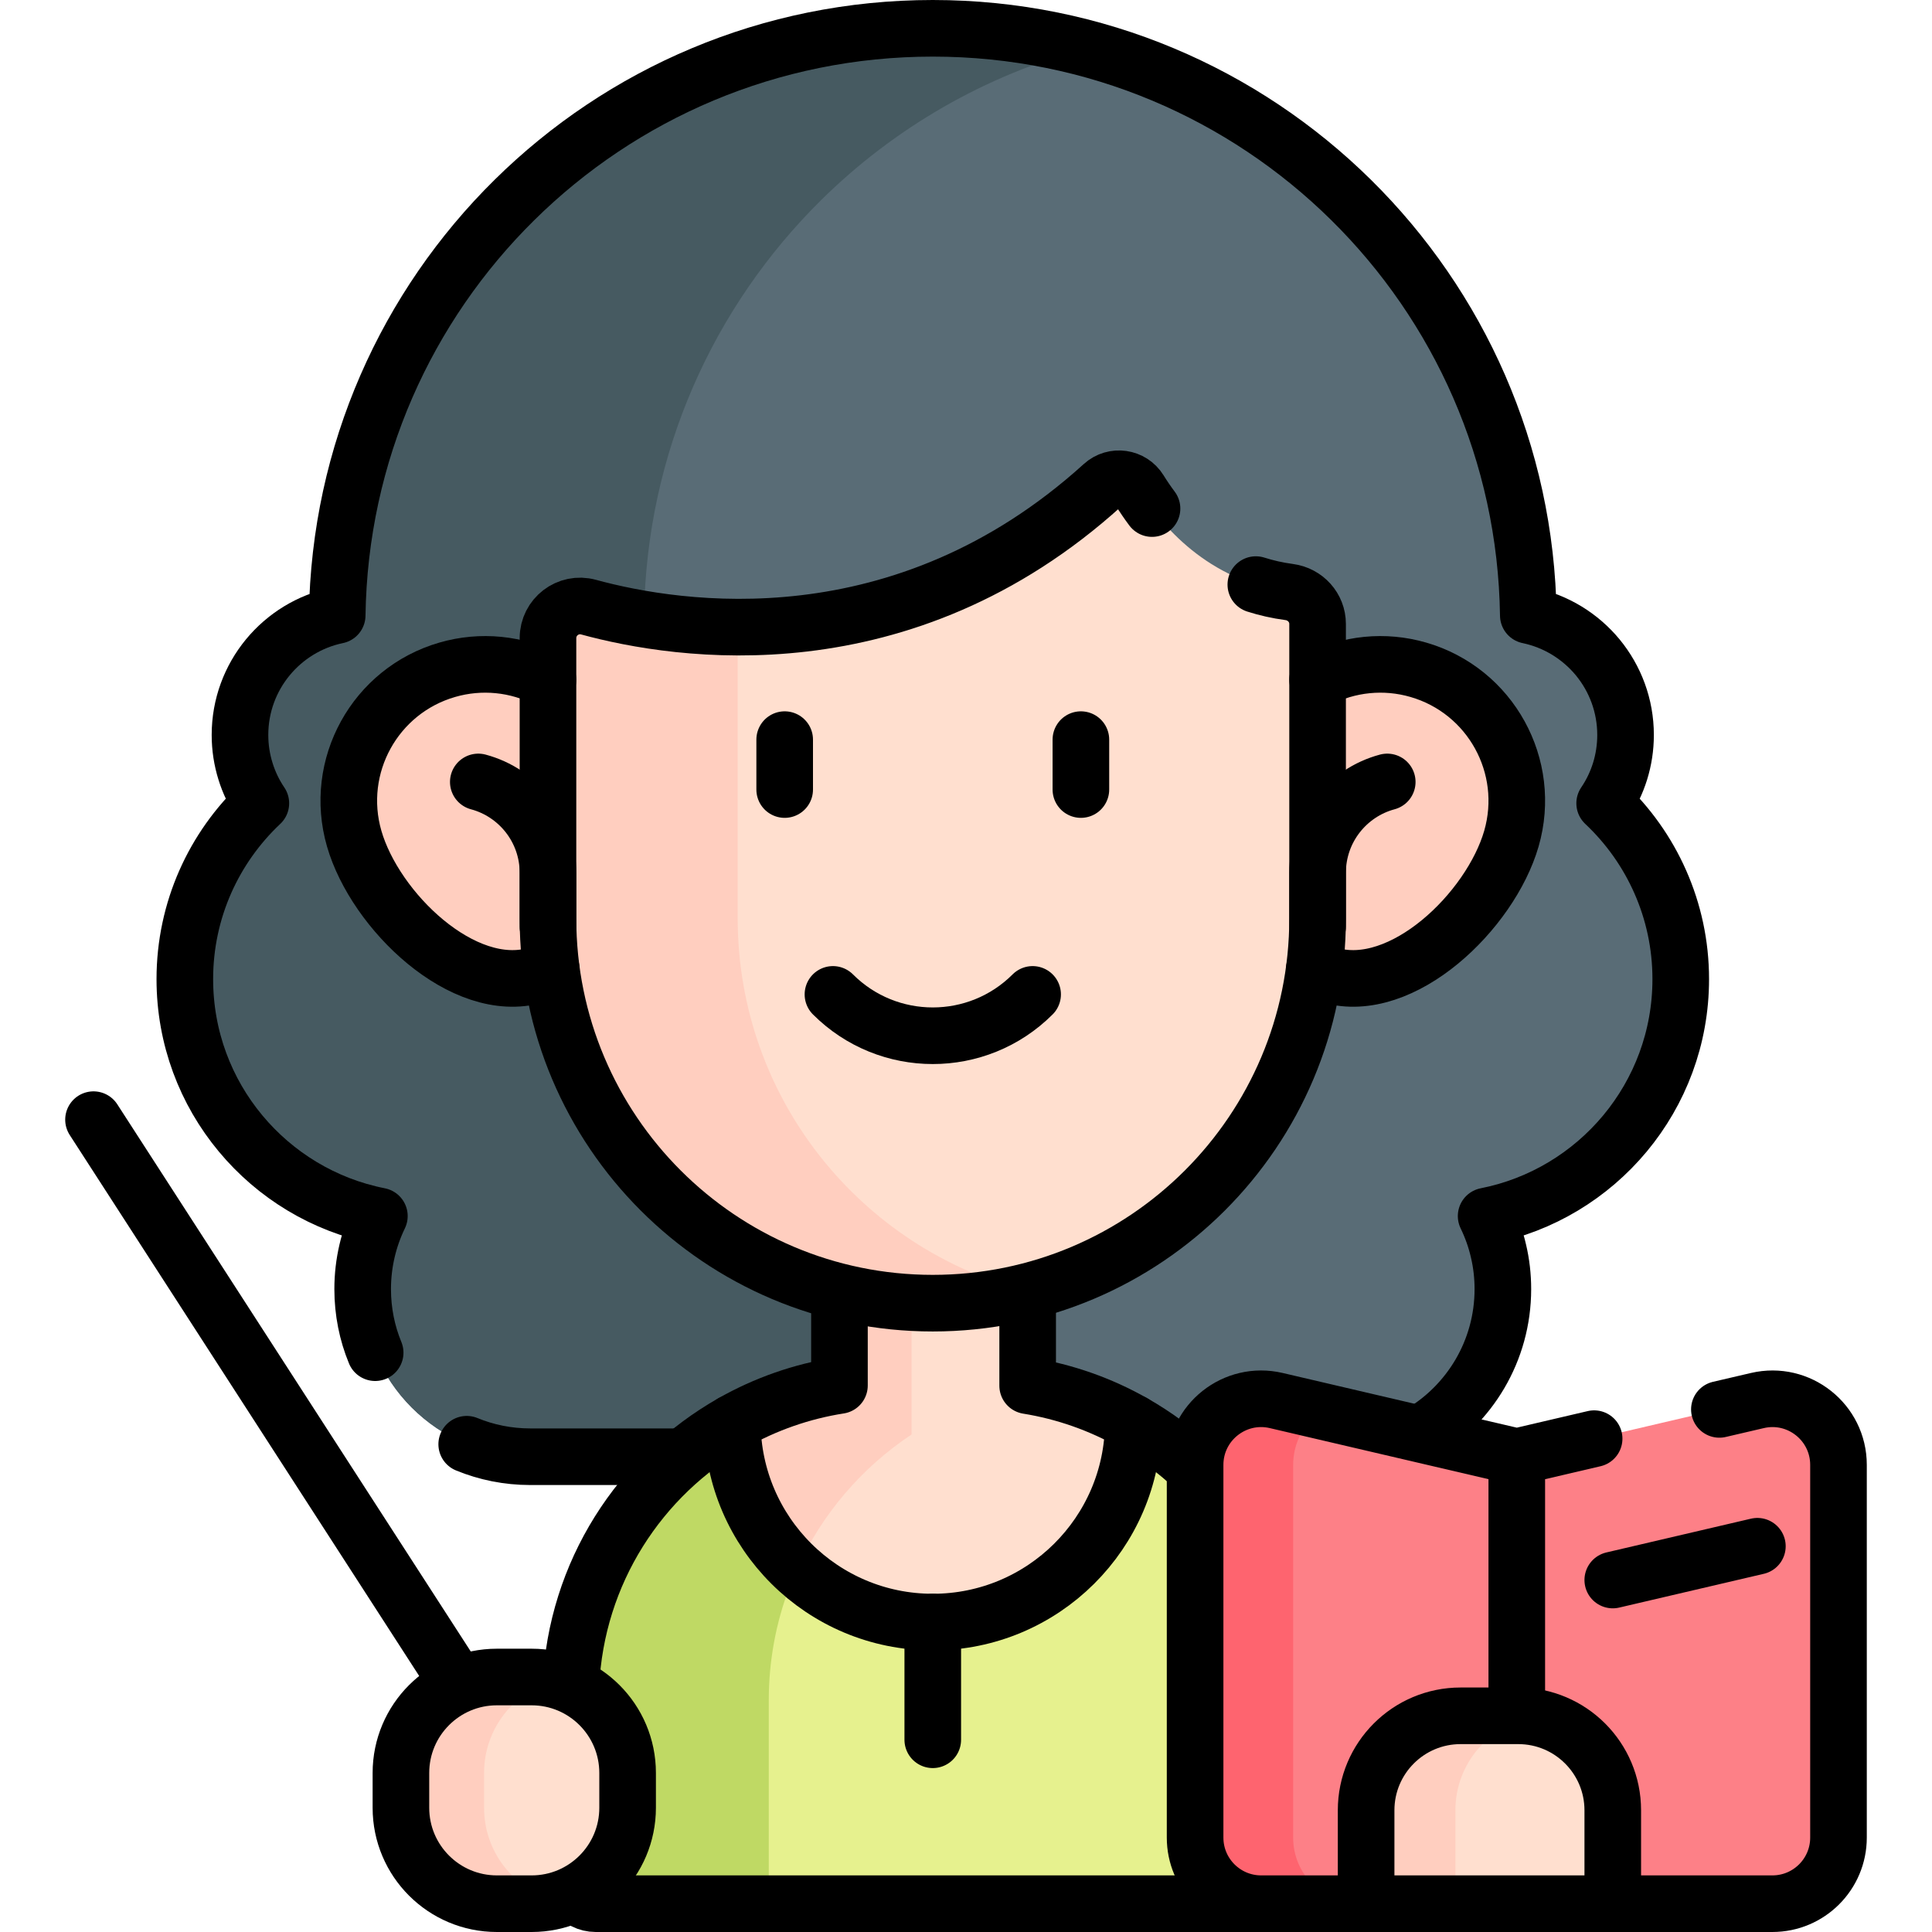 <?xml version="1.0" encoding="UTF-8"?> <svg xmlns="http://www.w3.org/2000/svg" width="60" height="60" viewBox="0 0 60 60" fill="none"><path d="M49.834 24.948C50.258 24.321 50.485 23.582 50.483 22.826C50.483 20.996 49.188 19.469 47.464 19.112C47.321 9.018 39.096 0.878 28.968 0.878C18.84 0.878 10.615 9.018 10.473 19.112C8.749 19.469 7.453 20.996 7.453 22.826C7.452 23.582 7.678 24.321 8.102 24.948C6.649 26.316 5.74 28.255 5.74 30.409C5.74 34.052 8.338 37.087 11.783 37.765C11.44 38.472 11.263 39.248 11.264 40.034C11.264 42.909 13.594 45.24 16.47 45.24H41.467C44.342 45.24 46.673 42.909 46.673 40.034C46.673 39.221 46.486 38.451 46.154 37.765C49.598 37.087 52.197 34.052 52.197 30.409C52.197 28.255 51.288 26.316 49.834 24.948Z" fill="#596C76"></path><path d="M30.557 45.24H16.47C15.032 45.24 13.73 44.658 12.788 43.715C11.845 42.773 11.263 41.472 11.263 40.035C11.263 39.221 11.45 38.451 11.783 37.766C10.061 37.427 8.55 36.498 7.47 35.199C6.389 33.9 5.74 32.231 5.74 30.409C5.74 28.256 6.648 26.315 8.102 24.948C7.895 24.642 7.734 24.308 7.624 23.955C7.513 23.598 7.453 23.219 7.453 22.825C7.453 20.996 8.748 19.469 10.473 19.111C10.545 14.064 12.635 9.507 15.976 6.21C19.316 2.913 23.904 0.879 28.968 0.879C30.616 0.879 32.213 1.095 33.733 1.498C30.581 2.337 27.759 3.986 25.505 6.21C22.165 9.507 20.073 14.064 20.002 19.111C20.002 19.111 20.548 22.957 20.068 23.374L30.557 45.24Z" fill="#465A61"></path><path d="M14.494 44.852C15.104 45.103 15.77 45.24 16.469 45.24H21.236M11.651 42.009C11.4 41.401 11.263 40.733 11.263 40.034C11.263 39.221 11.451 38.451 11.782 37.766C10.061 37.427 8.549 36.498 7.47 35.199C6.389 33.9 5.74 32.231 5.74 30.408C5.74 28.256 6.648 26.315 8.101 24.947C7.895 24.642 7.734 24.307 7.625 23.955C7.513 23.597 7.453 23.219 7.453 22.825C7.453 20.996 8.748 19.469 10.472 19.111C10.544 14.064 12.636 9.506 15.977 6.21C19.317 2.913 23.904 0.879 28.968 0.879C39.096 0.879 47.321 9.018 47.463 19.111C48.326 19.291 49.08 19.762 49.62 20.416C50.159 21.072 50.483 21.911 50.483 22.825C50.483 23.611 50.244 24.343 49.834 24.947C50.566 25.636 51.154 26.464 51.56 27.384C51.969 28.308 52.197 29.331 52.197 30.408C52.197 34.052 49.598 37.087 46.153 37.766C46.319 38.109 46.45 38.472 46.537 38.852C46.627 39.232 46.673 39.628 46.673 40.034C46.673 41.955 45.634 43.632 44.086 44.535" stroke="black" stroke-width="1.758" stroke-miterlimit="10" stroke-linecap="round" stroke-linejoin="round"></path><path d="M40.217 52.803V58.342C40.217 58.444 40.197 58.545 40.157 58.64C40.118 58.735 40.061 58.821 39.989 58.893C39.916 58.966 39.83 59.023 39.736 59.062C39.641 59.101 39.54 59.121 39.437 59.121H18.499C18.07 59.121 17.72 58.773 17.72 58.342V52.803C17.72 50.379 18.591 48.159 20.038 46.439C20.799 45.534 21.715 44.772 22.744 44.189C24.181 43.372 25.846 42.906 27.617 42.906H30.319C32.093 42.906 33.756 43.372 35.195 44.188C36.223 44.771 37.139 45.533 37.898 46.439C39.346 48.159 40.217 50.379 40.217 52.803Z" fill="#E6F18E"></path><path d="M32.046 43.056C27.403 43.873 23.875 47.927 23.875 52.803V59.121H18.5C18.293 59.121 18.095 59.039 17.948 58.893C17.802 58.747 17.72 58.548 17.72 58.342V52.803C17.72 47.337 22.151 42.906 27.618 42.906H30.32C30.908 42.906 31.486 42.958 32.046 43.056Z" fill="#BFD964"></path><path d="M35.195 44.188C35.174 47.608 32.393 50.375 28.968 50.375C27.34 50.375 25.86 49.749 24.75 48.727C23.525 47.599 22.754 45.985 22.743 44.189C23.773 43.604 24.9 43.21 26.07 43.027V38.246H31.915V43.034C33.068 43.22 34.179 43.611 35.195 44.188Z" fill="#FFDFCF"></path><path d="M28.309 38.779V44.549C26.764 45.575 25.523 47.022 24.75 48.727C23.525 47.599 22.754 45.985 22.743 44.189C23.773 43.603 24.9 43.21 26.07 43.027V38.779H28.309Z" fill="#FFCEBF"></path><path d="M31.915 40.106V43.034C33.068 43.22 34.179 43.611 35.195 44.188C35.174 47.608 32.393 50.375 28.968 50.375C25.544 50.375 22.764 47.609 22.743 44.189C23.773 43.604 24.9 43.21 26.07 43.027V40.118" stroke="black" stroke-width="1.758" stroke-miterlimit="10" stroke-linecap="round" stroke-linejoin="round"></path><path d="M40.919 21.109C41.883 20.608 43.003 20.497 44.046 20.8C46.292 21.449 47.587 23.797 46.938 26.045C46.288 28.291 43.55 30.936 41.303 30.286C41.135 30.237 40.972 30.17 40.818 30.088H17.119C16.964 30.17 16.802 30.237 16.634 30.286C14.386 30.936 11.649 28.291 11 26.045C10.349 23.797 11.645 21.449 13.891 20.8C14.934 20.497 16.054 20.608 17.017 21.109H40.919Z" fill="#FFCEBF"></path><path d="M40.919 19.377V28.521C40.919 34.105 37.09 38.793 31.915 40.106C30.952 40.349 29.962 40.472 28.968 40.471C22.369 40.471 17.018 35.122 17.018 28.521V19.819C17.018 19.161 17.642 18.681 18.277 18.855C19.324 19.141 20.954 19.471 22.91 19.477C26.177 19.486 30.357 18.589 34.248 15.063C34.596 14.747 35.142 14.826 35.389 15.226C36.049 16.293 37.5 18.047 40.037 18.386C40.539 18.454 40.919 18.871 40.919 19.377Z" fill="#FFDFCF"></path><path d="M31.915 40.106C30.952 40.349 29.962 40.472 28.968 40.471C22.369 40.471 17.018 35.122 17.018 28.521V19.819C17.018 19.16 17.642 18.681 18.277 18.855C19.324 19.141 20.954 19.471 22.91 19.477V28.521C22.91 34.105 26.739 38.794 31.915 40.106Z" fill="#FFCEBF"></path><path d="M24.369 24.52V22.97M33.568 24.52V22.97M17.017 21.109C16.054 20.608 14.934 20.497 13.891 20.8C11.645 21.449 10.35 23.797 11 26.045C11.649 28.291 14.386 30.936 16.634 30.286C16.802 30.237 16.964 30.17 17.119 30.088M40.919 21.109C41.883 20.608 43.003 20.497 44.046 20.8C46.292 21.449 47.587 23.797 46.938 26.045C46.288 28.291 43.55 30.936 41.303 30.286C41.135 30.237 40.972 30.17 40.818 30.088" stroke="black" stroke-width="1.758" stroke-miterlimit="10" stroke-linecap="round" stroke-linejoin="round"></path><path d="M17.018 28.779V27.107C17.018 25.755 16.101 24.618 14.854 24.284M40.919 28.779V27.107C40.919 25.755 41.836 24.618 43.082 24.284M32.069 30.882C30.357 32.594 27.58 32.594 25.868 30.882" stroke="black" stroke-width="1.758" stroke-miterlimit="10" stroke-linecap="round" stroke-linejoin="round"></path><path d="M39.001 18.155C39.324 18.258 39.669 18.337 40.037 18.386C40.538 18.453 40.919 18.871 40.919 19.377V28.52C40.919 35.122 35.568 40.471 28.968 40.471C22.369 40.471 17.018 35.122 17.018 28.52V19.819C17.018 19.16 17.643 18.681 18.277 18.855C21.071 19.618 28.029 20.699 34.248 15.062C34.596 14.747 35.142 14.826 35.389 15.225C35.51 15.421 35.639 15.61 35.777 15.794M17.73 52.343C17.89 48.842 19.869 45.818 22.743 44.189M17.866 58.795C17.938 58.896 18.033 58.978 18.143 59.035C18.253 59.092 18.376 59.121 18.5 59.121H39.437M37.115 45.61C36.535 45.06 35.89 44.583 35.195 44.188M28.968 50.375V54.03" stroke="black" stroke-width="1.758" stroke-miterlimit="10" stroke-linecap="round" stroke-linejoin="round"></path><path d="M54.577 43.495L47.106 45.24L39.635 43.495C38.347 43.194 37.115 44.171 37.115 45.493V57.069C37.115 58.202 38.034 59.121 39.168 59.121H55.044C56.177 59.121 57.096 58.202 57.096 57.069V45.493C57.096 44.171 55.864 43.194 54.577 43.495Z" fill="#FD8087"></path><path d="M42.212 59.122H39.168C38.034 59.122 37.115 58.203 37.115 57.069V45.494C37.115 44.172 38.347 43.194 39.635 43.496L41.026 43.82C40.507 44.187 40.16 44.792 40.16 45.494V57.069C40.16 58.203 41.079 59.122 42.212 59.122Z" fill="#FE646F"></path><path d="M53.397 43.77L54.577 43.495C55.864 43.194 57.096 44.171 57.096 45.493V57.068C57.096 58.202 56.177 59.121 55.043 59.121H39.167C38.034 59.121 37.115 58.202 37.115 57.068V45.493C37.115 44.171 38.347 43.194 39.635 43.495L47.106 45.24L49.507 44.679M47.105 53.286V45.24M54.577 48.02L50.086 49.069" stroke="black" stroke-width="1.758" stroke-miterlimit="10" stroke-linecap="round" stroke-linejoin="round"></path><path d="M47.152 53.286H45.359C43.739 53.286 42.426 54.6 42.426 56.22V59.121H50.086V56.22C50.086 54.6 48.772 53.286 47.152 53.286Z" fill="#FFDFCF"></path><path d="M47.638 53.328C46.254 53.563 45.199 54.769 45.199 56.219V59.121H42.417V56.219C42.417 54.6 43.731 53.286 45.35 53.286H47.143C47.312 53.286 47.477 53.3 47.638 53.328Z" fill="#FFCEBF"></path><path d="M2.904 34.772L14.245 52.328M47.152 53.286H45.359C43.739 53.286 42.426 54.6 42.426 56.22V59.121H50.086V56.22C50.086 54.6 48.772 53.286 47.152 53.286Z" stroke="black" stroke-width="1.758" stroke-miterlimit="10" stroke-linecap="round" stroke-linejoin="round"></path><path d="M16.511 52.081H15.431C13.785 52.081 12.451 53.416 12.451 55.061V56.142C12.451 57.787 13.785 59.121 15.431 59.121H16.511C18.157 59.121 19.491 57.787 19.491 56.142V55.061C19.491 53.416 18.157 52.081 16.511 52.081Z" fill="#FFDFCF"></path><path d="M17.262 59.026C17.023 59.088 16.771 59.121 16.512 59.121H15.431C13.786 59.121 12.451 57.787 12.451 56.142V55.06C12.451 53.415 13.786 52.081 15.431 52.081H16.512C16.771 52.081 17.023 52.114 17.262 52.176C15.98 52.509 15.033 53.674 15.033 55.06V56.142C15.033 57.528 15.98 58.693 17.262 59.026Z" fill="#FFCEBF"></path><path d="M15.431 52.081H16.511C18.157 52.081 19.491 53.416 19.491 55.061V56.142C19.491 57.787 18.157 59.121 16.511 59.121H15.431C13.785 59.121 12.451 57.787 12.451 56.142V55.061C12.451 53.416 13.785 52.081 15.431 52.081Z" stroke="black" stroke-width="1.758" stroke-miterlimit="10" stroke-linecap="round" stroke-linejoin="round"></path></svg> 